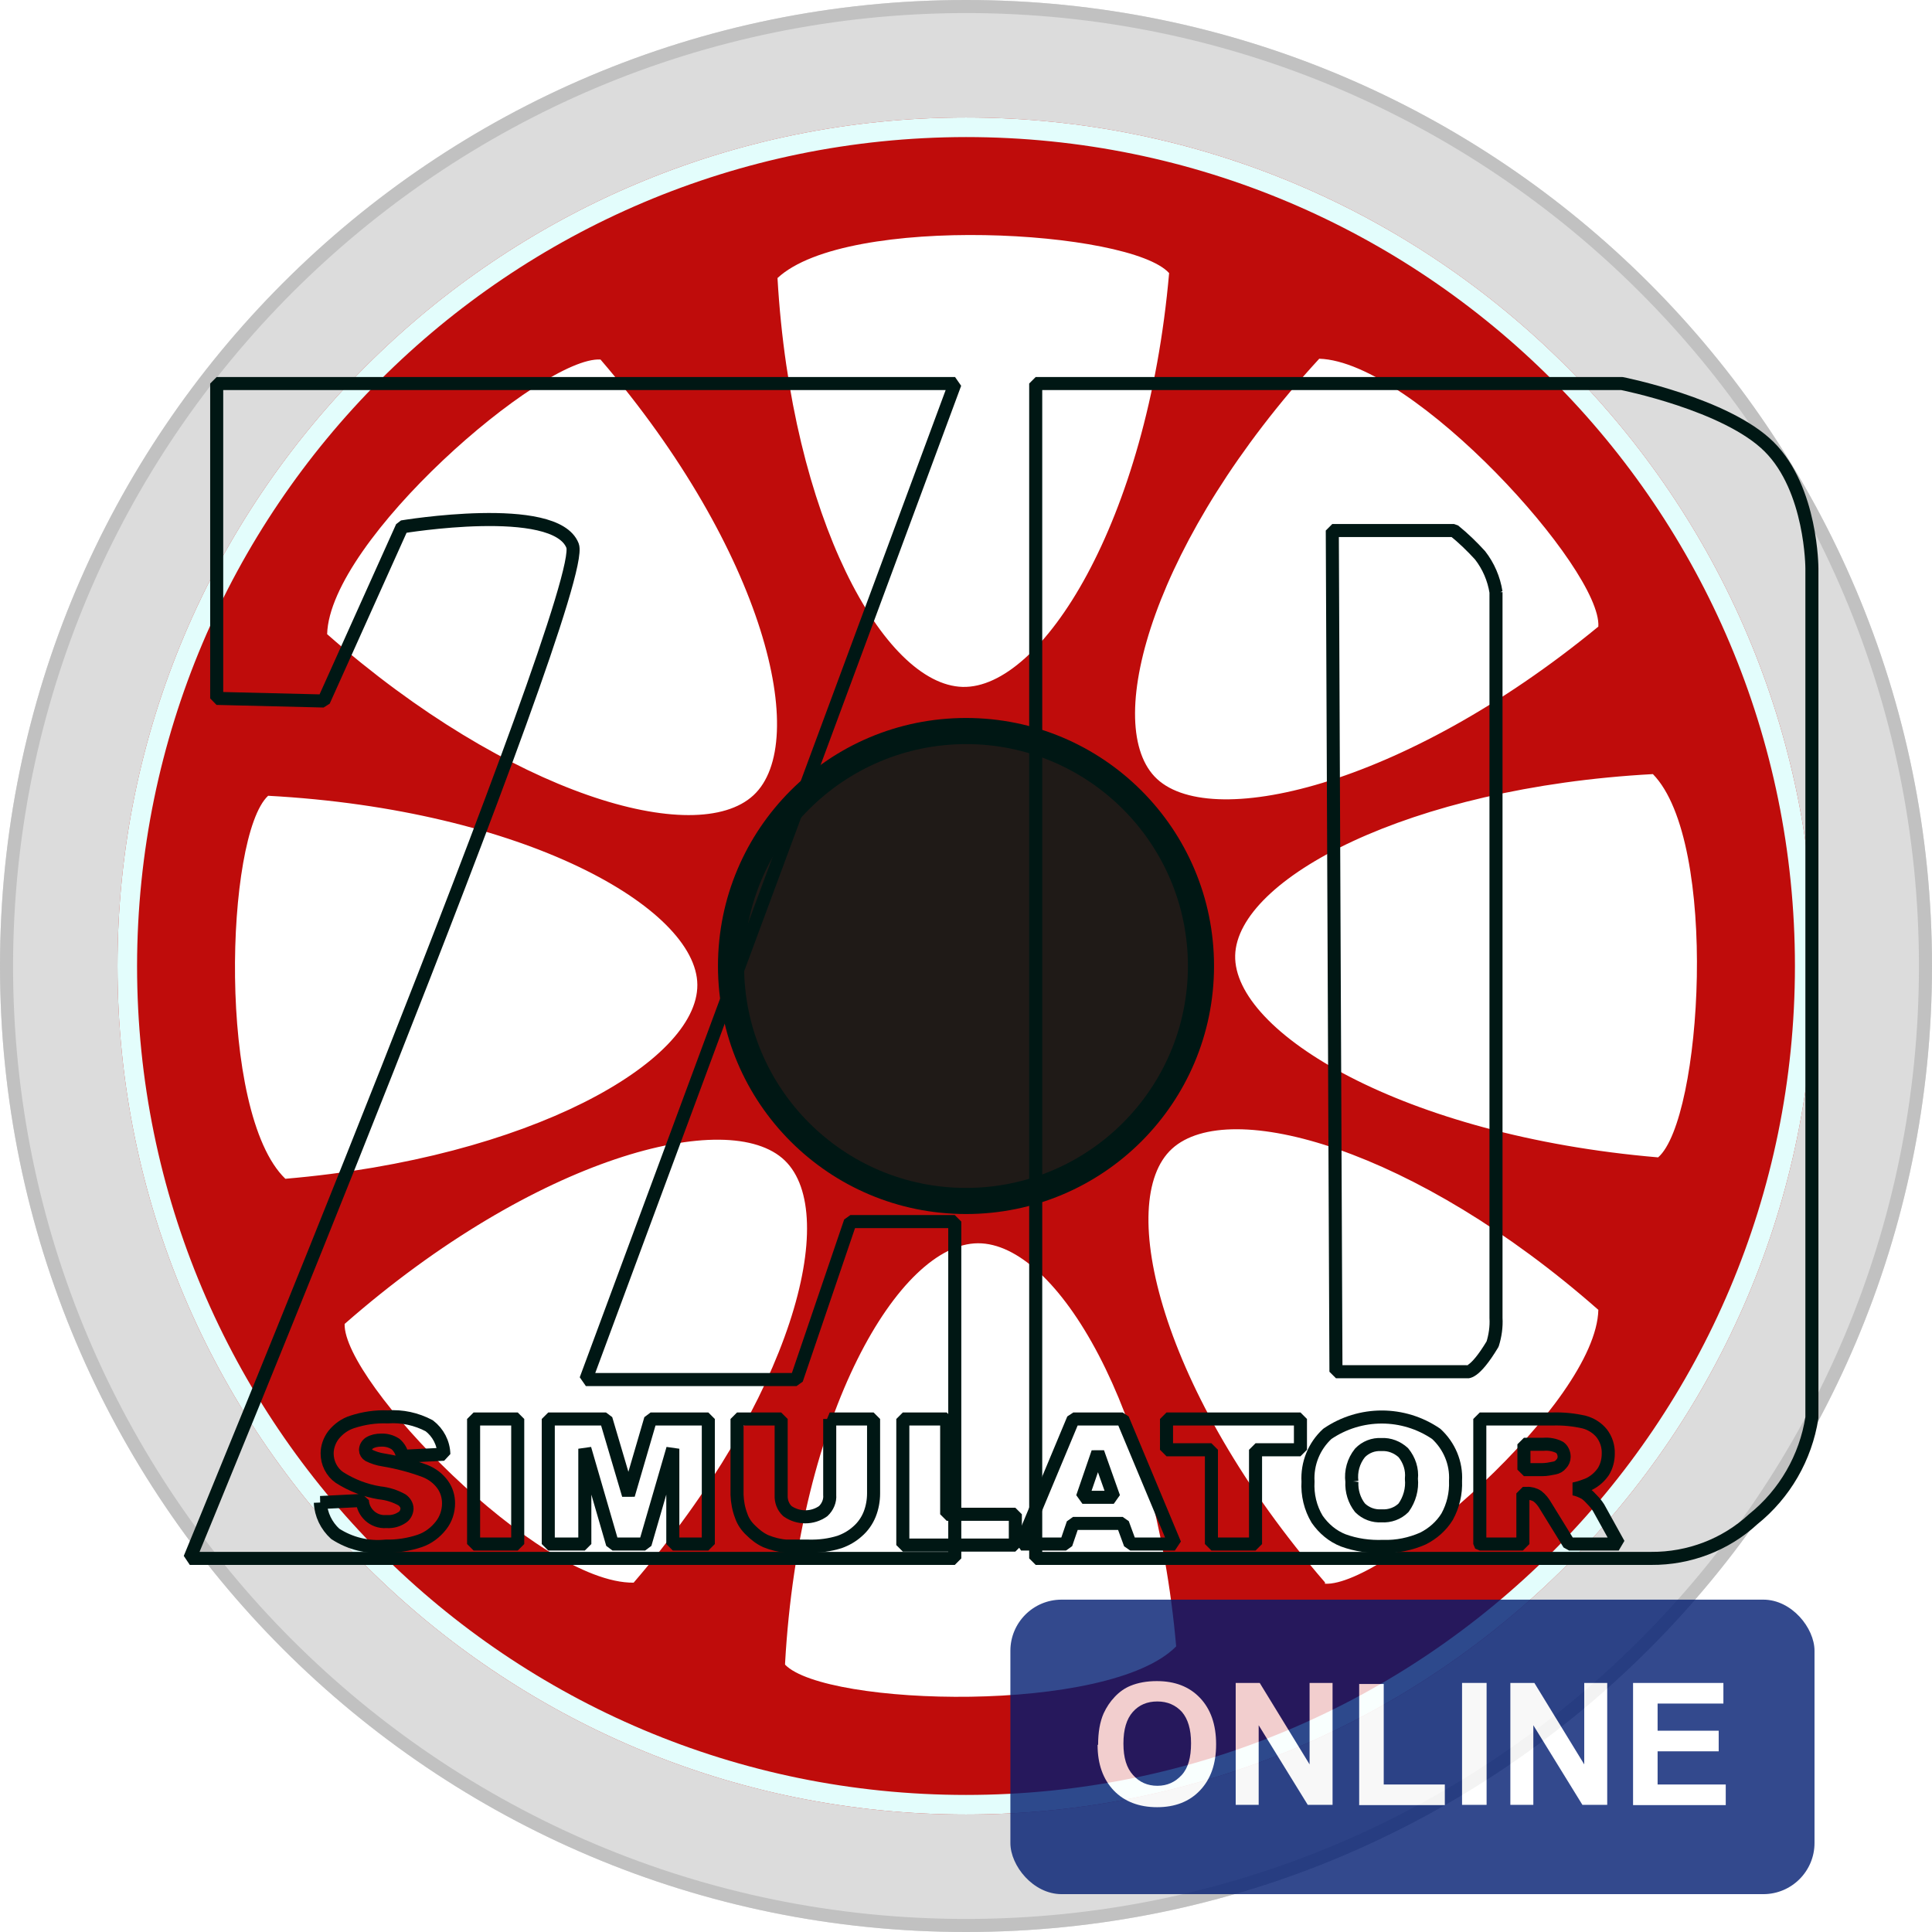 <svg xmlns="http://www.w3.org/2000/svg" version="1.1" xmlns:xlink="http://www.w3.org/1999/xlink" width="74" height="74"><svg id="SvgjsSvg1066" xmlns="http://www.w3.org/2000/svg" xmlns:xlink="http://www.w3.org/1999/xlink" viewBox="0 0 74 74"><defs><linearGradient id="SvgjsLinearGradient1065" x1="54.53" y1="13.31" x2="54.53" y2="58.31" gradientTransform="translate(0 73) scale(1 -1)" gradientUnits="userSpaceOnUse"><stop offset="0" stop-color="#e8e8e8"></stop><stop offset=".27" stop-color="#d0d0d0"></stop><stop offset=".83" stop-color="#919191"></stop><stop offset=".98" stop-color="gray"></stop></linearGradient><linearGradient id="SvgjsLinearGradient1064" x1="21.93" y1="13.31" x2="21.93" y2="58.31" gradientTransform="translate(0 73) scale(1 -1)" gradientUnits="userSpaceOnUse"><stop offset="0" stop-color="#e8e8e8"></stop><stop offset=".27" stop-color="#d0d0d0"></stop><stop offset=".83" stop-color="#919191"></stop><stop offset=".98" stop-color="gray"></stop></linearGradient><linearGradient id="SvgjsLinearGradient1063" x1="14.73" y1="13.78" x2="14.73" y2="18.73" gradientTransform="translate(0 73) scale(1 -1)" gradientUnits="userSpaceOnUse"><stop offset="0" stop-color="#e8e8e8"></stop><stop offset=".27" stop-color="#d0d0d0"></stop><stop offset=".83" stop-color="#919191"></stop><stop offset=".98" stop-color="gray"></stop></linearGradient><linearGradient id="SvgjsLinearGradient1062" x1="18.98" y1="13.86" x2="18.98" y2="18.65" gradientTransform="translate(0 73) scale(1 -1)" gradientUnits="userSpaceOnUse"><stop offset="0" stop-color="#e8e8e8"></stop><stop offset=".27" stop-color="#d0d0d0"></stop><stop offset=".83" stop-color="#919191"></stop><stop offset=".98" stop-color="gray"></stop></linearGradient><linearGradient id="SvgjsLinearGradient1061" x1="24.07" y1="13.86" x2="24.07" y2="18.65" gradientTransform="translate(0 73) scale(1 -1)" gradientUnits="userSpaceOnUse"><stop offset="0" stop-color="#e8e8e8"></stop><stop offset=".27" stop-color="#d0d0d0"></stop><stop offset=".83" stop-color="#919191"></stop><stop offset=".98" stop-color="gray"></stop></linearGradient><linearGradient id="SvgjsLinearGradient1060" x1="30.85" y1="13.78" x2="30.85" y2="18.65" gradientTransform="translate(0 73) scale(1 -1)" gradientUnits="userSpaceOnUse"><stop offset="0" stop-color="#e8e8e8"></stop><stop offset=".27" stop-color="#d0d0d0"></stop><stop offset=".83" stop-color="#919191"></stop><stop offset=".98" stop-color="gray"></stop></linearGradient><linearGradient id="SvgjsLinearGradient1059" x1="36.74" y1="13.86" x2="36.74" y2="18.65" gradientTransform="translate(0 73) scale(1 -1)" gradientUnits="userSpaceOnUse"><stop offset="0" stop-color="#e8e8e8"></stop><stop offset=".27" stop-color="#d0d0d0"></stop><stop offset=".83" stop-color="#919191"></stop><stop offset=".98" stop-color="gray"></stop></linearGradient><linearGradient id="SvgjsLinearGradient1058" x1="42.06" y1="13.86" x2="42.06" y2="18.65" gradientTransform="translate(0 73) scale(1 -1)" gradientUnits="userSpaceOnUse"><stop offset="0" stop-color="#e8e8e8"></stop><stop offset=".27" stop-color="#d0d0d0"></stop><stop offset=".83" stop-color="#919191"></stop><stop offset=".98" stop-color="gray"></stop></linearGradient><linearGradient id="SvgjsLinearGradient1057" x1="47.25" y1="13.86" x2="47.25" y2="18.65" gradientTransform="translate(0 73) scale(1 -1)" gradientUnits="userSpaceOnUse"><stop offset="0" stop-color="#e8e8e8"></stop><stop offset=".27" stop-color="#d0d0d0"></stop><stop offset=".83" stop-color="#919191"></stop><stop offset=".98" stop-color="gray"></stop></linearGradient><linearGradient id="SvgjsLinearGradient1056" x1="52.92" y1="13.78" x2="52.92" y2="18.73" gradientTransform="translate(0 73) scale(1 -1)" gradientUnits="userSpaceOnUse"><stop offset="0" stop-color="#e8e8e8"></stop><stop offset=".27" stop-color="#d0d0d0"></stop><stop offset=".83" stop-color="#919191"></stop><stop offset=".98" stop-color="gray"></stop></linearGradient><linearGradient id="SvgjsLinearGradient1055" x1="59.34" y1="13.86" x2="59.34" y2="18.65" gradientTransform="translate(0 73) scale(1 -1)" gradientUnits="userSpaceOnUse"><stop offset="0" stop-color="#e8e8e8"></stop><stop offset=".27" stop-color="#d0d0d0"></stop><stop offset=".83" stop-color="#919191"></stop><stop offset=".98" stop-color="gray"></stop></linearGradient></defs><g id="SvgjsG1054"><g id="SvgjsG1053"><path d="M37,0C16.57,0,0,16.57,0,37s16.57,37,37,37,37-16.57,37-37S57.43,0,37,0ZM37,69.5c-17.95,0-32.5-14.55-32.5-32.5S19.05,4.5,37,4.5s32.5,14.55,32.5,32.5-14.55,32.5-32.5,32.5Z" fill="#dcdcdc" stroke-width="0"></path><path d="M37,.5c20.16,0,36.5,16.34,36.5,36.5s-16.34,36.5-36.5,36.5S.5,57.16.5,37C.52,16.85,16.85.52,37,.5M37,0C16.57,0,0,16.57,0,37s16.57,37,37,37,37-16.57,37-37S57.43,0,37,0Z" fill="#c1c1c1" stroke-width="0"></path><path d="M37,4.5C19.05,4.5,4.5,19.05,4.5,37s14.55,32.5,32.5,32.5,32.5-14.55,32.5-32.5S54.95,4.5,37,4.5ZM61.22,24c-7.51,6.18-15,7.87-17,5.74s0-9.13,6.31-16c3.62.11,10.83,8.08,10.69,10.26ZM44.78,10.46c-.84,9.57-4.9,15.93-7.91,15.85s-6.56-6.47-7.09-15.66c2.66-2.48,13.51-1.84,15-.19ZM23,13.77c6.31,7.35,8.05,14.66,5.86,16.69s-9.32,0-16.33-6.17c.1-3.6,8.24-10.65,10.47-10.52ZM10.27,30.48c9.8.53,16.42,4.3,16.44,7.24s-6.41,6.63-15.78,7.43c-2.62-2.52-2.3-13.15-.66-14.67ZM13.2,50.71c7.31-6.41,14.72-8.33,16.86-6.26,2.14,2.07.26,9.13-5.79,16.17-3.67.04-11.13-7.7-11.07-9.91ZM30.07,63.71c.54-9.59,4.38-16.08,7.39-16.09s6.78,6.27,7.59,15.44c-2.57,2.61-13.44,2.3-14.98.7v-.05ZM50.75,60.61c-6.31-7.3-8.05-14.61-5.86-16.61s9.32,0,16.33,6.17c-.08,3.57-8.22,10.62-10.47,10.49v-.05ZM47.31,36.59c.08-2.91,6.61-6.43,16-6.94,2.54,2.6,1.88,13.22.2,14.68-9.78-.83-16.28-4.8-16.2-7.74Z" fill="#bf0c0b" stroke-width="0"></path><path d="M37,46c-4.97,0-9-4.03-9-9s4.03-9,9-9,9,4.03,9,9-4.03,9-9,9Z" fill="#1f1a17" stroke-width="0"></path><path d="M37,28.5c4.69,0,8.5,3.81,8.5,8.5s-3.81,8.5-8.5,8.5-8.5-3.81-8.5-8.5c0-4.69,3.81-8.49,8.5-8.5M37,27.5c-5.25,0-9.5,4.25-9.5,9.5s4.25,9.5,9.5,9.5,9.5-4.25,9.5-9.5-4.25-9.5-9.5-9.5Z" fill="#001714" stroke-width="0"></path><path d="M37,5.25c17.54,0,31.75,14.21,31.75,31.75s-14.21,31.75-31.75,31.75S5.25,54.54,5.25,37c.02-17.53,14.22-31.73,31.75-31.75M37,4.5C19.05,4.5,4.5,19.05,4.5,37s14.55,32.5,32.5,32.5,32.5-14.55,32.5-32.5S54.95,4.5,37,4.5Z" fill="#e3fdfc" stroke-width="0"></path></g><g id="SvgjsG1052"><path d="M67.76,17.11c-1.64-1.63-5.64-2.42-5.64-2.42h-22.45v45h23.58c1.44.01,2.84-.52,3.9-1.5,1.21-.97,2.01-2.36,2.25-3.89V21.77s0-3.03-1.64-4.66ZM57.3,22.68v27.8c.02.34-.03.68-.13,1-.72,1.2-1,1.06-1,1.06h-5l-.14-32.22h4.66c.36.29.69.61,1,.95.32.41.53.9.61,1.41Z" fill="url(#e)" stroke="#001714" stroke-miterlimit="1" stroke-width=".5"></path><path d="M8.3,26.75v-12.06h28.28l-14.14,38.15h8.07l2.06-6.05h4v12.9H7.27s15.32-37.09,14.66-38.79-6.53-.72-6.53-.72l-3,6.67-4.1-.1Z" fill="url(#f)" stroke="#001714" stroke-miterlimit="1" stroke-width=".5"></path><path d="M12.27,57.55l1.61-.08c.02.47.43.84.9.81.02,0,.03,0,.05,0,.2.01.39-.04.56-.15.12-.07.19-.2.2-.34,0-.14-.08-.26-.19-.34-.27-.15-.56-.24-.86-.27-.55-.09-1.07-.29-1.54-.59-.3-.21-.47-.56-.47-.92,0-.25.09-.5.24-.7.19-.24.44-.42.73-.51.43-.14.89-.21,1.35-.19.55-.04,1.1.08,1.59.34.34.26.55.66.56,1.09l-1.59.08c-.02-.18-.12-.35-.26-.47-.17-.11-.36-.16-.56-.15-.15,0-.31.03-.44.11-.09.06-.15.16-.15.27,0,.08.05.16.12.2.18.09.37.15.57.18.54.09,1.07.23,1.58.42.28.11.52.29.69.53.15.21.22.46.22.71,0,.31-.1.61-.29.85-.21.27-.49.48-.81.59-.42.14-.86.21-1.31.2-.68.07-1.36-.1-1.93-.47-.34-.31-.55-.74-.57-1.2Z" fill="url(#g)" stroke="#001714" stroke-miterlimit="1" stroke-width=".5"></path><path d="M18.14,54.35h1.69v4.79h-1.69v-4.79Z" fill="url(#h)" stroke="#001714" stroke-miterlimit="1" stroke-width=".5"></path><path d="M21,54.35h2.21l.86,2.91.85-2.91h2.21v4.79h-1.36v-3.65l-1.06,3.65h-1.25l-1.06-3.65v3.65h-1.4v-4.79Z" fill="url(#i)" stroke="#001714" stroke-miterlimit="1" stroke-width=".5"></path><path d="M31.78,54.35h1.68v2.85c0,.27-.05.55-.15.8-.1.25-.26.48-.47.66-.2.18-.43.31-.68.4-.38.12-.78.17-1.18.16h-.87c-.27-.02-.53-.09-.78-.19-.22-.1-.41-.25-.58-.42-.16-.15-.29-.34-.36-.55-.1-.26-.15-.53-.16-.81v-2.9h1.69v2.92c-.01.23.07.45.24.61.41.29.96.29,1.37,0,.17-.16.27-.39.25-.62v-2.91Z" fill="url(#j)" stroke="#001714" stroke-miterlimit="1" stroke-width=".5"></path><path d="M34.58,54.35h1.68v3.65h2.63v1.18h-4.31v-4.83Z" fill="url(#k)" stroke="#001714" stroke-miterlimit="1" stroke-width=".5"></path><path d="M43,58.35h-1.9l-.27.79h-1.72l2-4.79h1.89l2,4.79h-1.71l-.29-.79ZM42.66,57.35l-.61-1.72-.59,1.72h1.2Z" fill="url(#l)" stroke="#001714" stroke-miterlimit="1" stroke-width=".5"></path><path d="M44.68,54.35h5.13v1.18h-1.72v3.61h-1.69v-3.61h-1.72v-1.18Z" fill="url(#m)" stroke="#001714" stroke-miterlimit="1" stroke-width=".5"></path><path d="M50.1,56.75c-.04-.69.23-1.36.74-1.83,1.26-.86,2.91-.86,4.17,0,.5.46.78,1.12.74,1.8.02.48-.09.95-.32,1.37-.22.36-.55.65-.93.84-.48.21-1,.32-1.52.3-.52.02-1.04-.05-1.53-.23-.41-.16-.75-.45-1-.81-.26-.43-.38-.94-.35-1.44ZM51.78,56.75c-.02.36.09.72.31,1,.22.22.52.33.83.31.31.02.62-.09.84-.31.23-.32.34-.72.3-1.11.04-.36-.08-.72-.31-1-.23-.21-.53-.33-.84-.31-.31-.02-.61.1-.82.32-.25.31-.36.71-.31,1.1Z" fill="url(#n)" stroke="#001714" stroke-miterlimit="1" stroke-width=".5"></path><path d="M56.68,59.14v-4.79h2.81c.4-.01.8.03,1.19.12.26.07.5.22.67.43.17.22.26.5.25.78,0,.24-.06.48-.19.69-.14.2-.32.36-.54.47-.19.08-.39.15-.59.19.15.03.3.09.44.17.1.07.19.16.27.25.09.09.17.19.24.3l.77,1.39h-1.9l-.9-1.46c-.08-.14-.18-.27-.31-.37-.12-.08-.27-.12-.41-.11h-.15v1.94h-1.65ZM58.37,56.29h.71c.15,0,.3-.03.45-.06.11-.02.2-.07.27-.16.07-.07.11-.17.11-.27,0-.14-.06-.28-.17-.36-.19-.1-.41-.14-.63-.12h-.74v.97Z" fill="url(#o)" stroke="#001714" stroke-miterlimit="1" stroke-width=".5"></path></g></g><g opacity=".8"><rect x="38.7" y="61.27" width="30.8" height="11.28" rx="1.96" ry="1.96" fill="#001c71" stroke-width="0"></rect><g isolation="isolate"><g isolation="isolate"><path d="M42.06,66.83c0-.48.07-.88.21-1.2.11-.24.25-.45.43-.64.18-.19.38-.33.6-.42.29-.12.63-.18,1.01-.18.69,0,1.24.21,1.65.64.41.43.62,1.02.62,1.78s-.21,1.34-.62,1.77c-.41.43-.96.64-1.64.64s-1.25-.21-1.66-.64-.62-1.01-.62-1.75ZM43.03,66.79c0,.53.12.93.37,1.2.24.27.55.41.93.41s.68-.14.93-.41.36-.68.36-1.22-.12-.93-.35-1.2c-.24-.26-.55-.4-.94-.4s-.7.13-.94.4c-.24.27-.36.67-.36,1.21Z" fill="#fff" stroke-width="0"></path><path d="M47.33,69.13v-4.67h.92l1.91,3.12v-3.12h.88v4.67h-.95l-1.88-3.05v3.05h-.88Z" fill="#fff" stroke-width="0"></path><path d="M52.06,69.13v-4.63h.94v3.85h2.34v.79h-3.29Z" fill="#fff" stroke-width="0"></path><path d="M56,69.13v-4.67h.94v4.67h-.94Z" fill="#fff" stroke-width="0"></path><path d="M57.85,69.13v-4.67h.92l1.91,3.12v-3.12h.88v4.67h-.95l-1.88-3.05v3.05h-.88Z" fill="#fff" stroke-width="0"></path><path d="M62.55,69.13v-4.67h3.46v.79h-2.52v1.04h2.34v.79h-2.34v1.27h2.61v.79h-3.55Z" fill="#fff" stroke-width="0"></path></g></g></g></svg><style>@media (prefers-color-scheme: light) { :root { filter: none; } }
@media (prefers-color-scheme: dark) { :root { filter: none; } }
</style></svg>